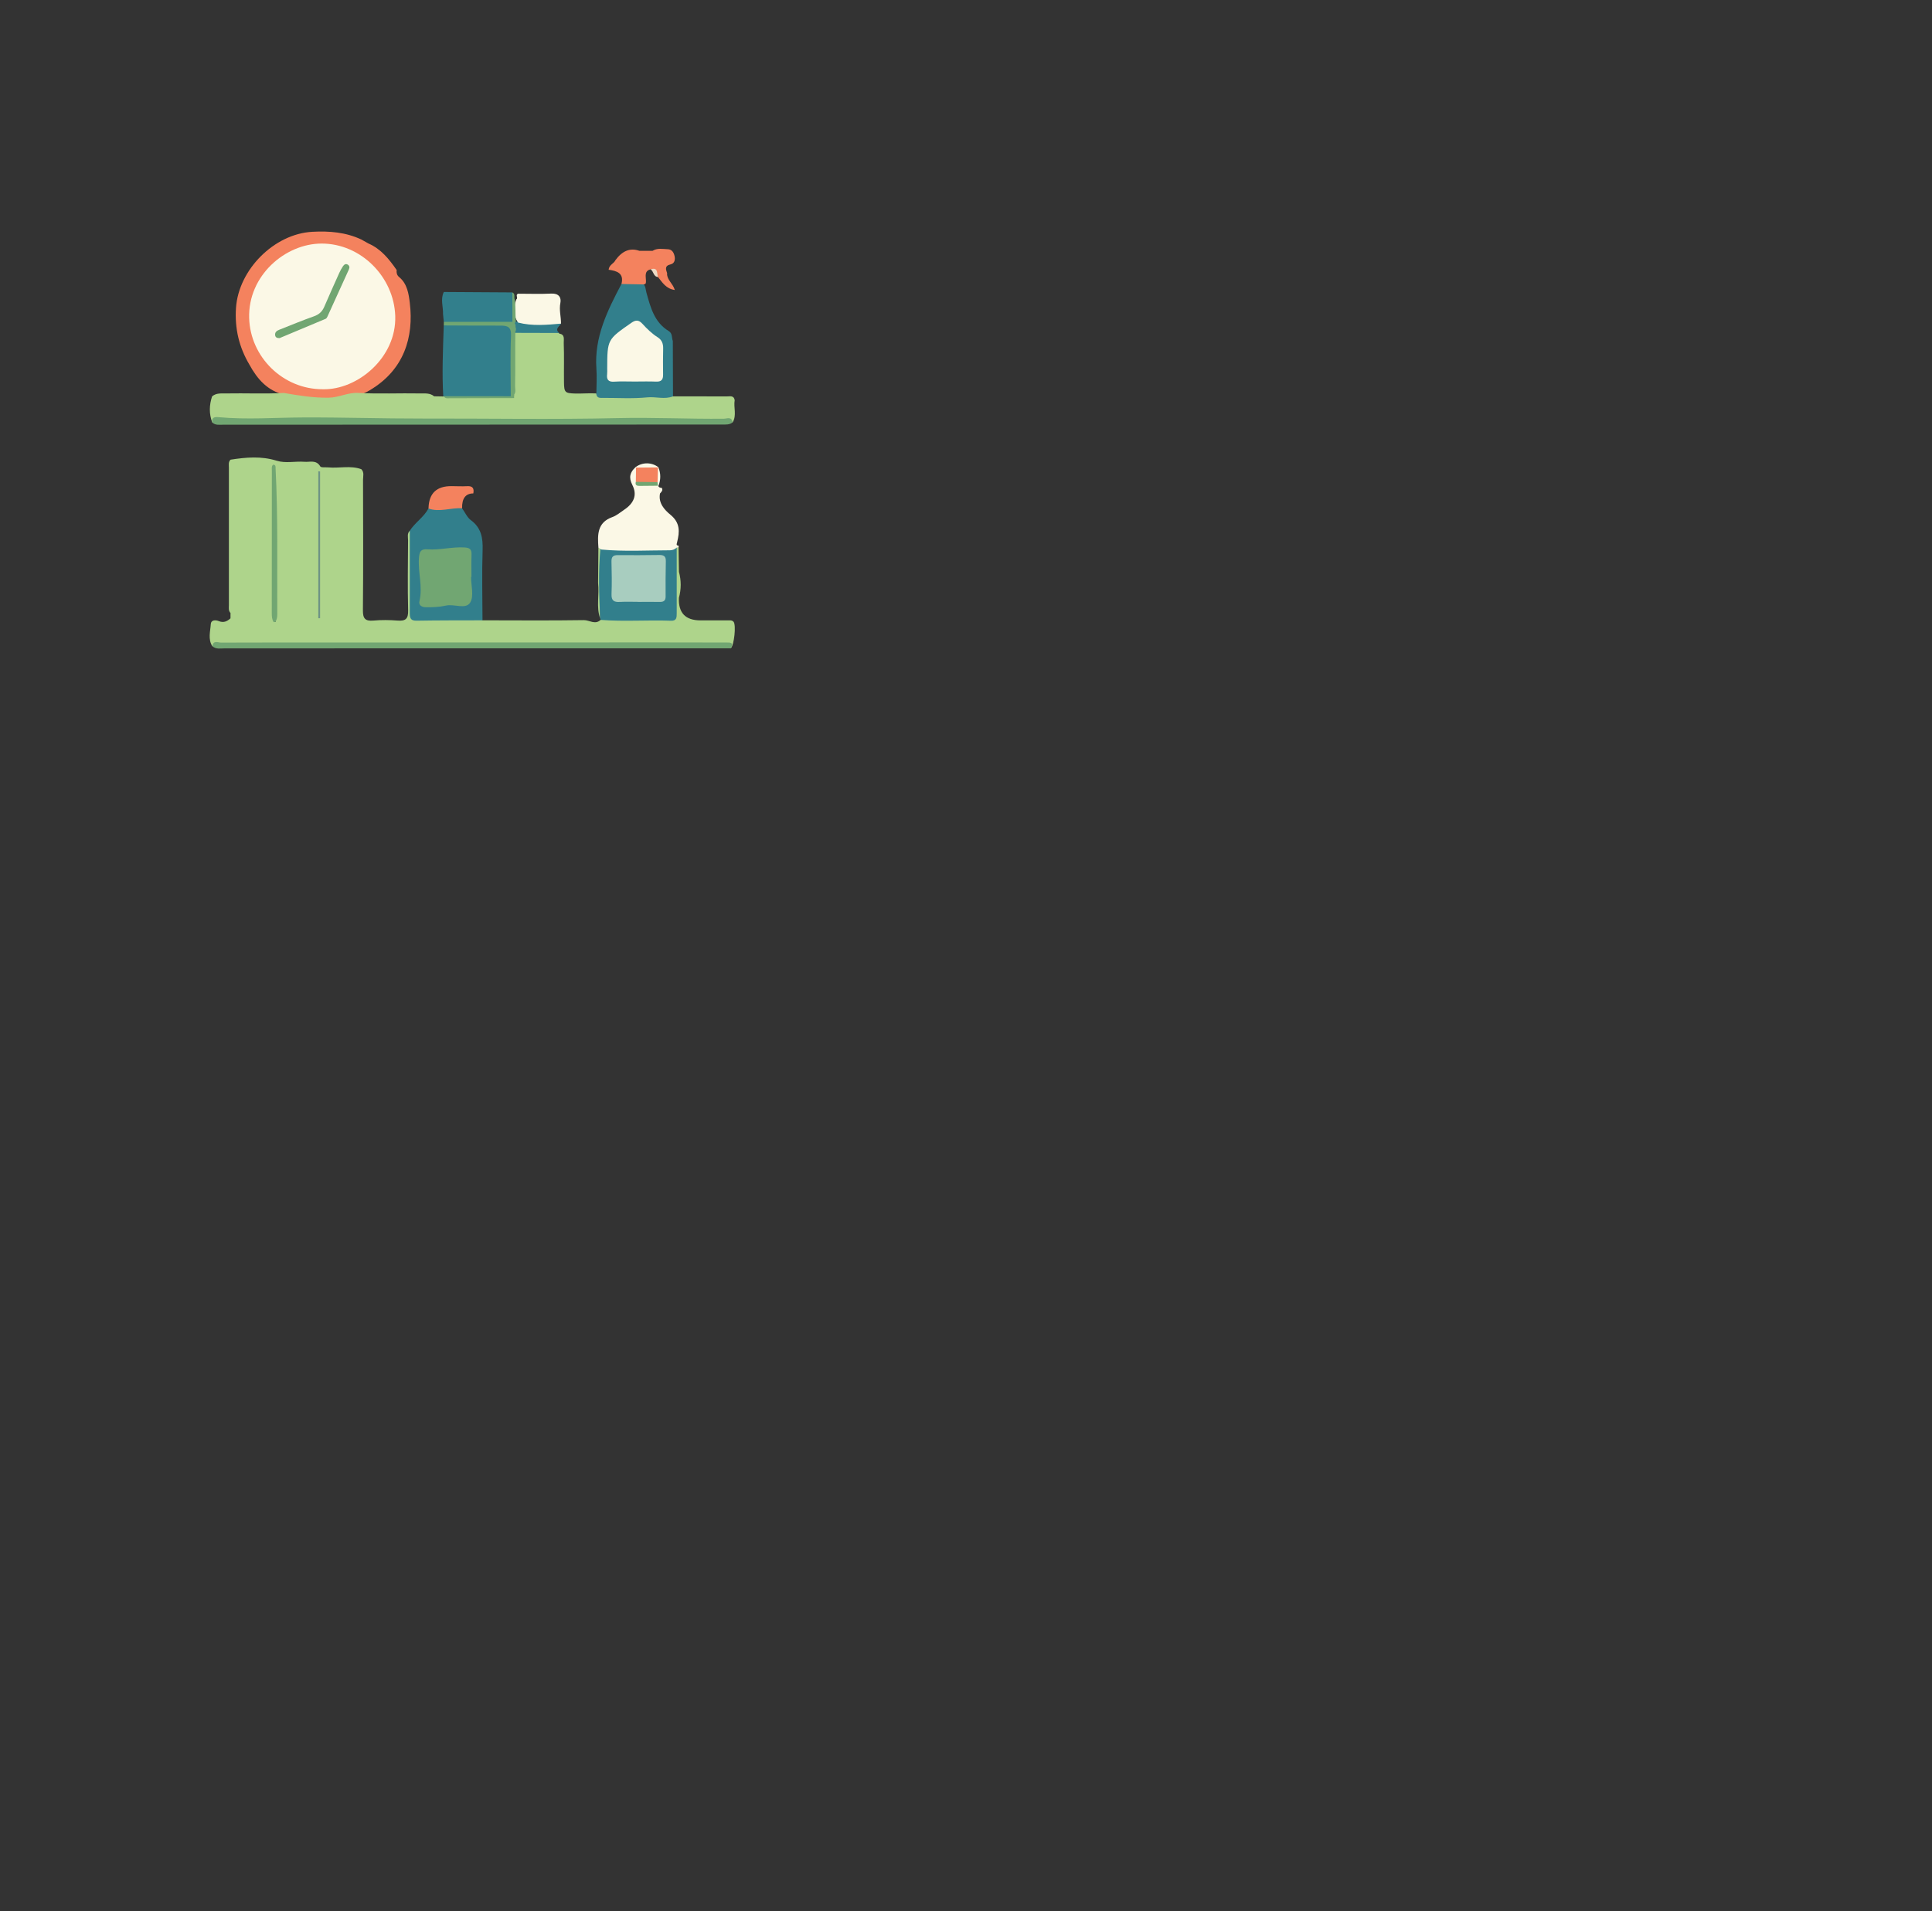 <?xml version="1.0" encoding="UTF-8"?>
<svg id="Layer_1" data-name="Layer 1" xmlns="http://www.w3.org/2000/svg" viewBox="0 0 776.27 768">
    <rect x="0" y="0" width="776.27" height="768" fill="#333333" stroke="none"/>
    <defs>
        <style>
            .cls-1 {
            fill: #71a672;
            }

            .cls-2 {
            fill: #aed48b;
            }

            .cls-3 {
            fill: #6e9384;
            }

            .cls-4 {
            fill: #a8cdbf;
            }

            .cls-5 {
            fill: #eddac5;
            }

            .cls-6 {
            fill: #327f8c;
            }

            .cls-7 {
            fill: #f4825e;
            }

            .cls-8 {
            fill: #fbf8e6;
            }
        </style>
    </defs>
    <path class="cls-7"
          d="M143.63,158.54c-9.75,3.25-19.51,3.21-29.28.11-6.83-1.57-10.95-6.29-14.13-12.11-4.16-7.04-5.95-14.5-5.4-22.79,1.01-15.35,15.28-29.78,30.69-30.61,6.82-.37,13.43.17,19.69,3.11.95.53,1.9,1.07,2.86,1.6,5.04,2.2,8.3,6.29,11.31,10.65-.13,1.08.09,2.05.95,2.79,3.33,2.69,3.9,6.83,4.34,10.46,1.64,13.67-2.27,26.91-16.13,35.08-1.5.88-3.05,1.74-4.89,1.7Z"/>
    <g>
        <path class="cls-2"
              d="M294.76,249.87c-.67-.77-1.6-.58-2.45-.59-3.62-.02-7.23,0-10.85,0q-9.1,0-8.66-9.08c.93-3.47.94-6.94.01-10.41-.05-3.27-.11-6.54-.16-9.81-.51-.2-.91-.07-1.21.39-.87,1.61-.71,3.38-.72,5.11-.04,6.09.04,12.17-.03,18.26-.04,3.91-.39,4.27-4.27,4.31-6.71.07-13.41,0-20.12.04-1.71.01-3.51-.23-4.99,1-2.18,2.09-4.49.06-6.72.09-13.57.21-27.15.08-40.73.07-1.43-1.33-3.24-1.17-4.97-1.18-6.12-.05-12.24.02-18.36-.03-4.33-.03-4.6-.3-4.62-4.75-.04-8.24.02-16.49-.04-24.73-.01-1.83.3-3.8-1.23-5.3-1.13,1.15-.67,2.6-.68,3.92-.05,9.36-.21,18.72.03,28.07.09,3.43-1.03,4.36-4.24,4.11-3.22-.25-6.5-.29-9.72,0-3.32.29-4.24-.83-4.21-4.15.16-17.47.09-34.94.05-52.41,0-1.43.57-3.02-.7-4.27h0c-4.36-1.58-8.87-.3-13.29-.72-1.1-.1-2.86.16-3.2-.41-1.63-2.74-4.15-1.66-6.34-1.84-3.72-.29-7.57.69-11.17-.43-6.2-1.94-12.34-1.38-18.54-.42-.94.91-.66,2.08-.66,3.17-.01,18.42-.01,36.83,0,55.25,0,1.09-.25,2.26.65,3.19h0c0,.71,0,1.42-.01,2.14,0,0,0,0,0,0-1.36,1.22-2.77,1.91-4.68,1.12-1.34-.55-3.14-.51-3.24,1.21-.18,2.94-1.18,6.03.61,8.87.95-.42,1.97-.28,2.96-.28,21.32.01,42.65-.27,63.97.05,19.58.3,39.13-.64,58.72-.2,26.06.58,52.14.09,78.22.16,1.54,0,3.31-.58,4.47,1.11,1.35-1.27,2.2-9.38,1.11-10.65ZM110.36,245.72c0,.22,0,.45-.02.67,0-.37-.02-.74-.02-1.11-.04-5.43-.02-10.87,0-16.21,0,5.55.02,11.1.04,16.65ZM110.35,207.19c-.04-4.12-.13-8.08-.3-11.83.17,2.55.27,6.97.3,11.83ZM110.07,249.9c.12-.52.19-1.05.23-1.58.04.56.17,1.11.46,1.64-.04,0-.08,0-.12,0-.2-.23-.39-.23-.57-.06Z"/>
        <path class="cls-2"
              d="M92.97,169.41c9.48-.27,18.96.34,28.45-.54,5.96-.55,11.97.39,17.94.42,37.84.2,75.68.18,113.53.02,5.47-.02,10.98-1.01,16.44-.45,7.11.73,14.22.4,21.33.55,1.24.03,2.5-.22,3.7.33,1.75-2.85.32-6,.84-8.96-.38-2.03-2.01-1.47-3.26-1.48-7.18-.04-14.35-.02-21.53-.02-.67-.37-1.41-.45-2.15-.57-4.95-.79-9.9.09-14.85.08-4.71,0-9.44.72-14.07-.71-2.74-.14-5.49.12-8.23.05-4.09-.12-4.45-.42-4.5-4.56-.07-5.24.1-10.49-.1-15.73-.05-1.4.6-3.51-1.86-3.78,0-.07,0-.15,0-.22v-.04c-6.01-1.98-12.04-1.9-18.08-.11-.4,8.42-.39,16.83-.05,25.25-9.24.17-18.49-.22-27.73.22-.23.05-.46.1-.68.15-1.22-.02-2.45-.04-3.67-.06-1.7-1.42-3.75-1.13-5.73-1.16-8.22-.16-16.44.26-24.66-.2-4.14-.3-7.84,1.86-12.02,1.92-6.11.08-12.02-.87-17.95-1.91-7.71.42-15.44.04-23.16.19-1.97.04-4.03-.27-5.71,1.19-1.15,3.49-1.25,6.97.05,10.45,2.5-1.53,5.14-.25,7.7-.32Z"/>
        <path class="cls-2"
              d="M241.14,248.52c.05-9.47.09-18.94.14-28.41-.28-.02-.57-.05-.85-.07-.04,4.74-.08,9.49-.12,14.23.56,4.73-.82,9.58.83,14.25Z"/>
    </g>
    <g>
        <path class="cls-6"
              d="M203.73,130.11c.77-.07,1.54-.23,2.29-.57,1.94-4.04.79-8.04-.17-12.04-9.18-.06-18.35-.11-27.53-.17-1.43,2.93-.21,5.94-.31,8.92.1,1.03.2,2.06.31,3.09.43.35.89.53,1.36.63-.5.15-.97.39-1.38.8-.3,9.52-.76,19.03-.19,28.55l.22-.13c8.99.89,17.99.53,26.98.17.74-.78.88-1.77.89-2.78.07-7.59.04-15.18.02-22.76,0-2.19-.98-3.26-2.49-3.71Z"/>
        <path class="cls-6"
              d="M189.21,209.03c-1.53-1.13-2.38-3.17-3.54-4.79-4.52-2.32-9.02-.17-13.52.09-1.87,3.5-5.39,5.63-7.5,8.93,0,10.96.02,21.91,0,32.87,0,1.91.09,3.33,2.71,3.28,8.83-.16,17.67-.12,26.51-.15-.02-9.37-.27-18.75.04-28.11.16-4.9-.46-8.98-4.69-12.12Z"/>
        <path class="cls-6"
              d="M242.24,159.88c5.96-.02,11.96.38,17.86-.21,3.46-.34,6.94.93,10.31-.4-.02-7.42-.05-14.83-.07-22.25-.51-1.35-.09-3.05-1.64-3.99-5.79-3.5-7.31-9.49-8.96-15.41-.39-1.4-.26-3.05-1.79-3.93-2.79-.71-5.56-.92-8.25.41-5.61,10.66-10.97,21.37-10.07,33.98.25,3.45,0,6.94-.02,10.42.32,1.53,1.51,1.39,2.63,1.38Z"/>
        <path class="cls-6"
              d="M241.28,220.11c-.91,9.47-.58,18.94-.14,28.41.1.18.16.37.17.57,9.43.74,18.87-.02,28.31.34,2.26.08,2.28-1.36,2.28-2.93,0-8.82,0-17.64,0-26.47-10.21.03-20.41.05-30.62.08Z"/>
        <path class="cls-6"
              d="M221.48,129.27c-4.45,0-8.9-.03-13.35-.04-.44,0-.88,0-1.31,0-.08.29-.15.58-.23.87.05.2.03.39-.07.57.07,1.03.15,2.06.22,3.08,5.97.02,11.95.04,17.92.05-1.9-1.69.14-2.58.76-3.76-1.21-.78-2.56-.78-3.93-.78Z"/>
    </g>
    <path class="cls-1"
          d="M85.32,259.67c.33-2.51,2.31-1.44,3.53-1.45,14.62-.07,29.24-.03,43.85-.04,15.33,0,30.66-.02,46-.02,29.08,0,58.16-.02,87.24-.02,8.59,0,17.18.02,25.76.04,1.57,0,3.36-.17,1.95,2.33-67.77.01-135.54.03-203.31.02-1.7,0-3.53.46-5.02-.87Z"/>
    <path class="cls-7"
          d="M268.02,109.94c-.04,2.52,2.32,3.94,3.12,6.58-3.57-.48-5.01-3.06-6.77-5.21-1.25-.77-.78-3.23-3-3.06-2.56.61-1.85,2.86-1.83,4.39,0,1.09.1,1.56-1.03,1.65-2.94-.06-5.87-.12-8.81-.18,1.13-4.39-1.91-5.28-5.16-5.72.23-2.04,2.08-2.44,2.7-3.78,0,0-.02,0-.02,0,2.85-3.89,5.98-5.12,9.7-3.82,1.75,0,3.5,0,5.25.01,1.96-1.23,4.12-.73,6.2-.65,1.61.06,2.34,1.3,2.66,2.72.34,1.49-.01,3-1.56,3.35-2.58.59-1.9,2.08-1.39,3.66l-.06.05Z"/>
    <path class="cls-7"
          d="M185.67,204.24c-4.51-.32-9,1.7-13.52.09.01-.12.04-.24.04-.37q.33-8.67,9.22-8.62c2.1.01,4.21.14,6.3.02,2.27-.14,2.84.94,2.47,2.91h0q-4.66.02-4.51,5.96Z"/>
    <path class="cls-1"
          d="M85.26,169.73c-.29-2.09,1.05-2.24,2.55-2.1,11.32,1.04,22.64.16,33.97.11,15.95-.07,31.91.47,47.87.44,26.21-.06,52.42.43,78.61-.18,14.22-.33,28.39.39,42.58.25,1.22-.01,3.21-1.01,3.51,1.49-1.29,1.02-2.82.84-4.31.85-66.84.03-133.68.05-200.52.07-1.47,0-3.03.28-4.26-.92Z"/>
    <path class="cls-3" d="M128.61,189.45v58.97c-.24,0-.48,0-.72,0v-59.05c.24.02.48.05.72.07Z"/>
    <g>
        <path class="cls-8"
              d="M129.17,97.87c-14.57.04-29.54,12.84-29.06,29.91.44,15.64,13.53,28.68,29.61,28.63,13.92.34,29.63-12.72,29.09-29.43-.51-15.66-13.76-29.15-29.64-29.11Z"/>
        <path class="cls-8"
              d="M272.07,217.82c1-4.07,1.31-7.71-2.7-10.99-2.29-1.87-4.95-4.67-4.18-8.55.57-.64,1.29-1.24.72-2.24-.57-.02-1.11-.12-1.4-.7,0,0,0,0,0,0,1.03-2.54,1.06-5.07,0-7.61-2.66-2.05-6.47-2.06-9.14-.02-2.25,2.06-2.85,4.11-1.29,7.17,2.03,3.99.65,7.32-3.27,9.93-1.55,1.03-3.02,2.34-4.73,2.95-6.2,2.2-6,7.17-5.64,12.28.37.32.79.58,1.24.78,9.17.86,18.35.31,27.52.3,1.01,0,1.94-.38,2.71-1.08.25-.02.51-.03.76-.05,0-.24,0-.48,0-.71-1.11-.14-.81-.56-.59-1.45ZM256.65,193.13c-.38-1.66.05-3.46-.84-5.05-.05-.04-.1-.09-.15-.14,2.74,1.48,5.55,1.12,8.38.25.09-.09.17-.18.26-.27-1.25,1.68-.93,3.61-.8,5.51.08.53.28,1,.58,1.42-1.33-.75-2.82-.47-4.24-.6-1.14-.11-2.56.45-3.19-1.13Z"/>
        <path class="cls-8"
              d="M225.16,121.73c.44-2.22-.68-3.9-3.62-3.76-4.44.22-8.9.05-13.36.05-1.27.43.18,1.73-.73,2.28-1.22,3.21-1.35,6.34.7,9.31,5.72,1.48,11.49.94,17.26.43.04-2.76-.82-5.43-.25-8.31Z"/>
        <path class="cls-8"
              d="M246.8,153.36c2.73-.18,5.48-.04,8.22-.05,2.86,0,5.73-.1,8.59.03,2.14.09,2.86-.81,2.82-2.86-.08-3.49-.03-6.98.03-10.46.04-1.9-.55-3.45-2.17-4.47-2.34-1.48-4.31-3.4-6.15-5.42-1.49-1.63-2.69-1.65-4.47-.41-9.64,6.71-9.66,6.68-9.7,18.37,0,.75.06,1.5-.03,2.24-.27,2.2.47,3.2,2.86,3.04Z"/>
    </g>
    <path class="cls-7"
          d="M264.37,187.83c-.06,1.97-.12,3.95-.17,5.92-2.93,1.14-5.84,1.31-8.72-.13.03-1.91.05-3.81.08-5.72,2.94-.03,5.88-.05,8.81-.08Z"/>
    <path class="cls-4"
          d="M256.54,241.84c-2.5,0-5-.12-7.49.03-2.33.14-3.43-.5-3.34-3.09.16-4.36.1-8.74-.02-13.11-.05-1.97.67-2.63,2.6-2.61,5.49.06,10.99.03,16.48-.05,1.79-.03,2.81.38,2.76,2.47-.12,4.74-.11,9.49-.09,14.23,0,1.64-.77,2.18-2.29,2.16-2.87-.05-5.74-.01-8.61-.01v-.02Z"/>
    <path class="cls-5" d="M261.38,108.24c3.11-1.05,2.48,1.57,3,3.06-1.93-.11-1.69-2.34-3-3.06Z"/>
    <path class="cls-1"
          d="M139.67,106.3c-.82-.46-1.46.07-1.88.7-.55.82-1.04,1.7-1.45,2.61-2.04,4.53-4.08,9.07-6.04,13.63-.84,1.96-2.12,3.15-4.19,3.87-4.69,1.65-9.27,3.58-13.9,5.39-1.01.39-1.8.98-1.66,2.17.11.94.77,1.19,1.76,1.2,6.18-2.58,12.37-5.16,18.54-7.77.3-.13.55-.53.7-.86,2.9-6.33,5.77-12.68,8.65-19.02.36-.79.21-1.5-.53-1.93Z"/>
    <g>
        <path class="cls-1"
              d="M110.74,188.02c-.03-.57.04-1.3-1.01-1.29-.7.64-.5,1.55-.5,2.37-.01,19.1-.01,38.2-.03,57.29,0,1.27.05,2.5.76,3.6.22,0,.44-.01.66-.04.65-.98.8-2.05.79-3.21-.1-19.58.32-39.16-.69-58.73Z"/>
        <path class="cls-1"
              d="M207.14,131.42c.02-.26.03-.51,0-.77-.05-.31-.17-.57-.34-.78.24-.25.43-.54.51-.89-.38-2.89,0-5.82-.52-8.69-.38-.91.38-2.2-.93-2.79.01,3.94.02,7.87.03,11.81,0,0,0,0,0,0-9.19,0-18.38.02-27.56.03,0,.48-.01.95-.02,1.43,7.59.03,15.18.1,22.77.07,2.89-.01,4.4.51,4.24,4.12-.35,8.07-.1,16.17-.09,24.26,0,0,0,0,0,0,0,0,0,0,0,0-8.96,0-17.92-.01-26.88-.02.46,1.05,1.42.82,2.24.82,8.66,0,17.32-.04,25.98-.06v-1.44c.83-.92.35-2.39.38-3.51.16-7.25-.01-14.51.11-21.76.32-.62.39-1.23.09-1.81Z"/>
        <path class="cls-1"
              d="M189.43,231.81c0-2.99-.09-5.99.03-8.98.08-2.11-.74-2.72-2.82-2.85-5.01-.31-9.9,1.13-14.88.75-2.67-.2-3.22.88-3.42,3.41-.47,5.82,1.59,11.58.19,17.42-.39,1.62.91,2.42,2.55,2.44,2.74.03,5.44-.05,8.15-.67,3.29-.75,7.92,1.72,9.72-1.26,1.54-2.56.32-6.78.32-10.26.06,0,.12,0,.17,0Z"/>
        <path class="cls-1"
              d="M264.19,193.75c-2.91-.04-5.82-.09-8.72-.13-.4,1.46.55,1.63,1.61,1.63,2.42,0,4.83-.05,7.25-.07-.04-.48-.09-.95-.13-1.43Z"/>
    </g>
</svg>